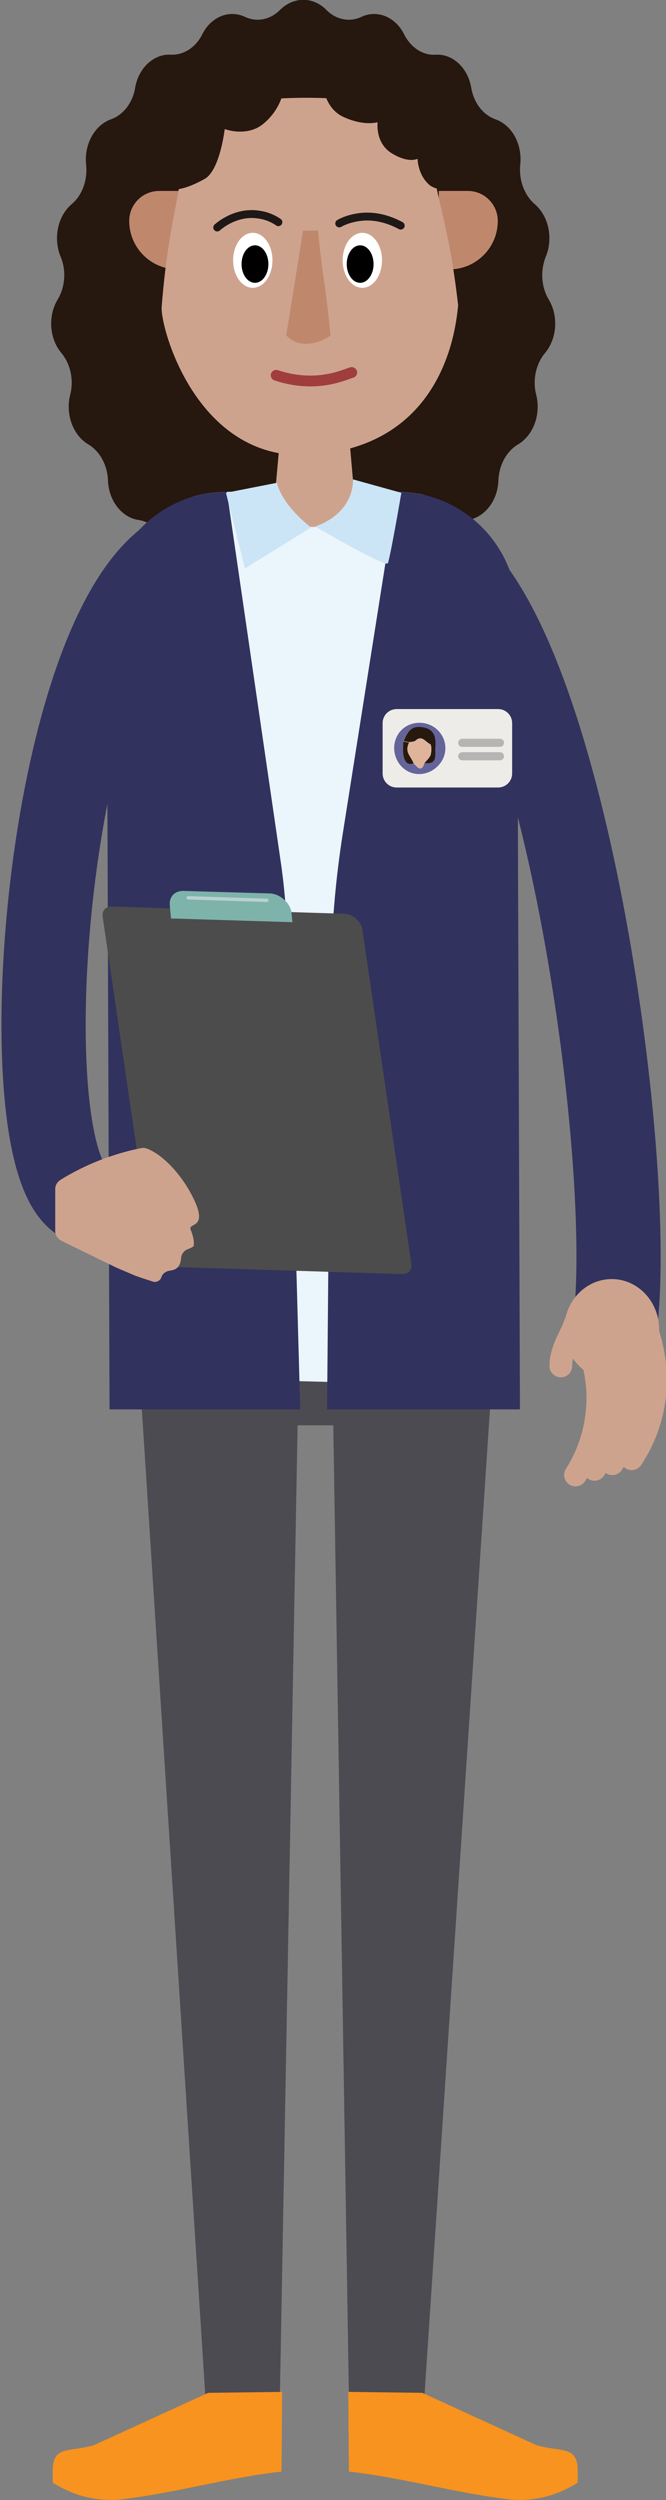 <?xml version="1.0" encoding="utf-8"?>
<!-- Generator: Adobe Illustrator 28.2.0, SVG Export Plug-In . SVG Version: 6.00 Build 0)  -->
<svg version="1.1" id="Layer_1" xmlns="http://www.w3.org/2000/svg" xmlns:xlink="http://www.w3.org/1999/xlink" x="0px" y="0px"
	 viewBox="0 0 213.4 800" style="enable-background:new 0 0 213.4 800;" xml:space="preserve">
<rect x="0" y="0" width="213.4" height="800" fill="#808080" stroke="none"/>
<style type="text/css">
	.st0{fill:#4B4B51;}
	.st1{fill:#26170F;}
	.st2{fill:#EBF6FC;}
	.st3{fill:#F7931E;}
	.st4{fill:none;stroke:#32325E;stroke-width:26.984;stroke-miterlimit:10;}
	.st5{fill:#CEA38E;}
	.st6{fill:#BF886D;}
	.st7{fill:#FFFFFF;}
	.st8{fill:none;stroke:#1E1916;stroke-width:2.528;stroke-linecap:round;stroke-miterlimit:10;}
	.st9{fill:none;stroke:#A03D3D;stroke-width:3.461;stroke-linecap:round;stroke-miterlimit:10;}
	.st10{fill:#32325E;}
	.st11{fill:#4C4C4C;}
	.st12{fill:#7EB3AC;}
	.st13{fill:none;stroke:#B8D2D0;stroke-width:1.073;stroke-linecap:round;stroke-linejoin:round;stroke-miterlimit:10;}
	.st14{fill:#CEA38E;stroke:#CEA38E;stroke-width:7.269;stroke-linecap:round;stroke-linejoin:round;stroke-miterlimit:10;}
	.st15{fill:none;stroke:#CEA38E;stroke-width:7.269;stroke-linecap:round;stroke-linejoin:round;stroke-miterlimit:10;}
	.st16{fill:#EDECE8;}
	.st17{fill:#64649B;}
	.st18{fill:#28190E;}
	.st19{fill:none;stroke:#B5B5B4;stroke-width:2.596;stroke-linecap:round;stroke-miterlimit:10;}
	.st20{fill:#DFB49B;}
	.st21{fill:#CBE5F7;}
</style>
<g>
	<polygon class="st0" points="66,769.9 89.6,771.2 96.2,409.9 42.8,409.9 	"/>
	<path class="st1" d="M104.5,3.1L104.5,3.1c3.1,3.2,7.5,4.1,11.3,2.3l0,0c5.1-2.4,10.9,0,13.7,5.6l0,0c2.1,4.2,6,6.8,10.1,6.5h0
		c5.5-0.3,10.3,4.2,11.4,10.6v0c0.8,4.8,3.8,8.7,7.8,10.1l0,0c5.3,1.9,8.6,8,7.9,14.5v0c-0.5,4.9,1.3,9.7,4.6,12.6l0,0
		c4.5,3.8,6,10.9,3.6,16.8l0,0c-1.8,4.4-1.5,9.7,0.9,13.7l0,0c3.2,5.3,2.7,12.6-1.2,17.2l0,0c-2.9,3.5-4,8.6-2.8,13.3v0
		c1.6,6.3-0.9,13-5.8,15.9h0c-3.7,2.2-6.1,6.6-6.3,11.5v0c-0.2,6.5-4.4,11.9-9.8,12.7l0,0c-4.1,0.6-7.6,3.8-9.1,8.4l0,0
		c-2,6.1-7.4,9.6-12.7,8.2h0c-4-1-8.2,0.7-10.9,4.5l0,0c-3.5,5-9.6,6.2-14.3,2.8l0,0c-3.5-2.5-8-2.5-11.5,0l0,0
		c-4.7,3.4-10.8,2.2-14.3-2.8l0,0c-2.7-3.8-6.8-5.5-10.9-4.5h0c-5.4,1.4-10.8-2.1-12.7-8.2l0,0c-1.5-4.6-5-7.8-9.1-8.4l0,0
		c-5.4-0.8-9.6-6.2-9.8-12.7v0c-0.2-4.9-2.6-9.3-6.3-11.5h0c-4.9-2.9-7.4-9.6-5.8-15.9l0,0c1.2-4.7,0.1-9.8-2.8-13.3l0,0
		c-3.9-4.6-4.4-11.9-1.2-17.2l0,0c2.4-4,2.8-9.3,0.9-13.7l0,0c-2.4-5.9-0.9-13,3.6-16.8l0,0c3.4-2.9,5.1-7.7,4.6-12.6l0,0
		c-0.7-6.5,2.7-12.6,7.9-14.5l0,0c4-1.4,7-5.3,7.8-10.1l0,0c1.1-6.4,6-10.9,11.4-10.6h0c4.1,0.2,8-2.3,10.1-6.5l0,0
		c2.8-5.6,8.6-8,13.7-5.6l0,0c3.8,1.8,8.2,0.9,11.3-2.3l0,0C94.1-1.1,100.3-1.1,104.5,3.1z"/>
	<polygon class="st0" points="135.7,771.2 111.8,767.1 106.1,413.3 159.5,413.3 	"/>
	<rect x="66" y="390.5" class="st0" width="68.8" height="65.6"/>
	<path class="st2" d="M152.1,443.4L57.5,441l-5.7-163.1c0-17.5-5.9-114.3,10.1-119c3.4-1,7.1-1.5,10.8-1.5l25.3-0.8l0.9,0l6.3,0.2
		l22,0.6c2.7,0,5.4,0.3,8,0.8c17.5,3.7,20.1,80.4,20.1,99L152.1,443.4z"/>
	<path class="st3" d="M16.8,794.4c2.1,1.3,5,2.9,8.8,4.1c5,1.5,9.4,1.6,12.3,1.4c18-2,34.4-7,52.3-9l0.2-25.5l-23.7,0.3l-36.7,16.8
		c-7.8,2.2-13.1,0-13.1,8.1V794.4z"/>
	<path class="st3" d="M185.2,794.4c-2.1,1.3-5,2.9-8.8,4.1c-5,1.5-9.4,1.6-12.3,1.4c-18-2-34.4-7-52.3-9l-0.2-25.5l23.7,0.3
		l36.7,16.8c7.8,2.2,13.1,0,13.1,8.1V794.4z"/>
	<path class="st4" d="M60.4,175.8c-45.7,17-59.3,197.5-33.5,208.6"/>
	<path class="st5" d="M114,163.9l-7.4,3.4c-3.9,1.8-8.3,1.8-12.2-0.1l-6.8-3.3l3.8-42.2h18.9L114,163.9z"/>
	<g>
		<path class="st6" d="M60.4,86.2h-3.5c-8.5,0-15.5-6.9-15.5-15.5v0c0-5.3,4.3-9.6,9.6-9.6h9.3V86.2z"/>
		<path class="st6" d="M140.5,86.2h3.5c8.5,0,15.5-6.9,15.5-15.5v0c0-5.3-4.3-9.6-9.6-9.6h-9.3V86.2z"/>
		<path id="XMLID_00000030473872743310580770000003958193562875370912_" class="st5" d="M146.8,97.7c-0.5,3.5-2.6,45.8-48.4,47.9
			c-35.5,1.6-47.1-40.9-46.6-47.4c2.4-29.6,6-31.7,8.4-61.3c9.3-3.1,21.7-5.8,39.9-5.6c16.5,0.2,27.1,2.7,36.1,5.6
			C139.6,66.5,143.4,68.2,146.8,97.7z"/>
		<path class="st6" d="M101.9,73.8h-4.8l-5.4,33.6c1.1,0.7,3,3.4,8.6,2.4c2.5-0.5,4.4-1.6,5.6-2.4C104.6,92.9,103.3,88.4,101.9,73.8
			z"/>
		<ellipse class="st7" cx="81" cy="83.3" rx="6.3" ry="8.8"/>
		<ellipse cx="81.7" cy="84.5" rx="4.3" ry="6"/>
		<ellipse class="st7" cx="116.1" cy="83.3" rx="6.3" ry="8.8"/>
		<ellipse cx="115.4" cy="84.5" rx="4.3" ry="6"/>
	</g>
	<path class="st8" d="M89.2,71.1c-1.3-0.9-3.4-2-6.1-2.4c-7.1-1.2-12.5,3.2-13.5,4.1"/>
	<path class="st8" d="M108.7,71.5c1.4-0.8,3.3-1.5,5.6-1.9c6.6-1.2,12,1.5,14.1,2.6"/>
	<g>
		<path class="st9" d="M112.7,119.2c-2.2,0.6-11.2,5.2-24.2,0.9"/>
	</g>
	<path class="st10" d="M96.2,451H35.1l-0.9-255.1c0-17.5,11.7-32.3,27.7-37c3.4-1,7.1-1.5,10.8-1.5l17.2,118
		c1.3,8.8,2,17.7,2.2,26.7L96.2,451z"/>
	<path class="st10" d="M109.9,266.3l17.2-108.9c2.7,0,5.4,0.3,8,0.8c17.5,3.7,30.6,19.2,30.6,37.7l0.9,255.1h-61.8l1.2-137
		C106.1,298,107.4,282,109.9,266.3z"/>
	<g>
		<g>
			<path class="st11" d="M54.4,405.4l74.4,2.3c2,0.1,3.3-1.3,3-3.3l-15.7-107c-0.4-2.5-3.1-5-5.8-5l-74.4-2.3c-2-0.1-3.3,1.3-3,3.3
				l15.7,107C49,402.9,51.7,405.4,54.4,405.4z"/>
			<path class="st5" d="M17.7,380.5c0-1.2,0.6-2.2,1.6-2.9c3.7-2.3,8.3-4.7,13.9-6.8c4.4-1.6,8.4-2.7,12-3.4
				c0.6-0.1,1.1-0.1,1.7,0.1c5,1.7,11.8,8.6,15.6,17.1c3.9,8.7-2.4,6.6-1.4,8.9c1.5,3.8,0.9,5.3,0.9,5.3l0,0
				c-0.4,0.3-0.9,0.6-1.5,0.8c-0.1,0-0.1,0-0.2,0.1c-1.3,0.4-2.2,1.6-2.3,3c0,0.4-0.1,0.8-0.2,1.2c0,0,0,0,0,0
				c-0.3,1.4-1.4,2.4-2.8,2.6l-0.6,0.1c-1.2,0.2-2.3,0.9-2.7,2.1c0,0.1-0.1,0.2-0.1,0.3c-0.4,0.8-1.3,1.3-2.3,1.2
				c-1.9-0.6-3.8-1.2-5.7-1.9c-0.1,0-0.2-0.1-0.3-0.1l-6.1-2.6L19.6,397c-1.1-0.6-1.9-1.7-1.9-3L17.7,380.5z"/>
		</g>
		<path class="st12" d="M54.8,293.9l38.9,1.2l-0.3-3c-0.3-3.1-3.7-6.1-6.9-6.2l-27.6-0.8c-2.9-0.1-4.7,1.8-4.5,4.5L54.8,293.9z"/>
		<line class="st13" x1="85.5" y1="288.1" x2="60.3" y2="287.3"/>
	</g>
	<path class="st4" d="M142.5,179.7c37.9,28.1,60.6,188,54.8,242.6"/>
	<g>
		<g>
			<ellipse class="st5" cx="196" cy="425.4" rx="15.2" ry="16.1"/>
			<path class="st14" d="M184.2,423.8c-0.9,3.1-4.5,7.9-4.5,13.3"/>
		</g>
		<path class="st15" d="M207.4,426.1c1.3,3.7,3.6,11.7,2.2,21.8c-1.3,9.2-5.1,15.7-7.2,18.9"/>
		<path class="st15" d="M201.2,427.7c1.3,3.7,3.6,11.7,2.2,21.8c-1.3,9.2-5.1,15.7-7.2,18.9"/>
		<path class="st15" d="M194.7,429.5c1.4,3.7,3.9,11.6,2.6,21.7c-1.1,9.2-4.8,15.8-6.8,19"/>
		<path class="st15" d="M188.6,431.3c1.4,3.7,3.9,11.6,2.6,21.7c-1.1,9.2-4.8,15.8-6.8,19"/>
	</g>
</g>
<g>
	<path class="st16" d="M159.6,252h-32.5c-2.5,0-4.5-2-4.5-4.5v-16.1c0-2.5,2-4.5,4.5-4.5h32.5c2.5,0,4.5,2,4.5,4.5v16.1
		C164.1,250,162.1,252,159.6,252z"/>
	<path class="st17" d="M134.8,231.3c4.6,0.2,8.1,4,7.9,8.5c-0.2,4.4-4.2,8-8.6,7.9c-4.5-0.1-7.9-4-7.8-8.6
		C126.5,234.5,130.1,231.1,134.8,231.3z M132.4,244.2c0.3,0.2,0.5,0.5,0.8,0.7c1.4,1.7,2.2,1.1,2.7-0.7c4.4,0.5,3.3-2.7,3.5-5.1
		c0.2-2.9-0.2-5.5-3.7-6.2c-3.3-0.7-5,0.5-6.5,4.4c0,1.5-0.2,3.1,0.1,4.6C129.5,243.6,130.4,244.8,132.4,244.2L132.4,244.2z"/>
	<path class="st18" d="M136,244.2c0.7-0.9,1.7-1.7,2-2.7c0.3-1.1,0.3-3.2-0.2-3.4c-1.4-0.6-2.6-3-4.6-1.1c-0.5,0.4-1.3,0.4-2,0.5
		c-0.6-0.1-1.2-0.2-1.9-0.3c1.5-3.9,3.2-5.1,6.5-4.4c3.5,0.7,3.9,3.3,3.7,6.2C139.3,241.5,140.4,244.7,136,244.2z"/>
	<path class="st18" d="M129.2,237.3c0.6,0.1,1.2,0.2,1.9,0.3c0.5,2.2,0.9,4.5,1.4,6.7c-2.1,0.6-2.9-0.7-3.2-2.4
		C129,240.4,129.2,238.8,129.2,237.3z"/>
	<line class="st19" x1="148.1" y1="237.7" x2="160.2" y2="237.7"/>
	<line class="st19" x1="148.1" y1="242" x2="160.2" y2="242"/>
	<path class="st20" d="M136,244.2c-0.5,1.8-1.3,2.4-2.7,0.7c-0.3-0.2-0.5-0.5-0.8-0.7l0,0c-1.2-2.7-2.9-3.5-1.4-6.7
		c0.7-0.2,1.6-0.1,2-0.5c2.1-1.9,3.2,0.5,4.6,1.1c0.5,0.2,0.5,2.3,0.2,3.4C137.7,242.5,136.7,243.3,136,244.2z"/>
</g>
<path class="st21" d="M88.7,154.5l-16.3,3.2l6.1,24.2l21.2-13.1C99.6,168.8,90.6,162,88.7,154.5z"/>
<path class="st21" d="M113.1,153.4c0,0,0.9,10.4-12.1,15.1c0,0,22.8,13.3,23.3,11.7c0.9-2.6,4.3-22.5,4.3-22.5L113.1,153.4z"/>
<path class="st1" d="M90.6,29.9c0,0-0.9,5.3-6.2,9.7S72,41.3,72,41.3s-1.5,13.3-6.5,16c-9.8,5.4-12.1,2.6-12.1,2.6L56,26.4l33.7-6.2
	L90.6,29.9z"/>
<path class="st1" d="M103.6,28.2c0,0,0.9,6.7,6.4,9.2c6.7,3.1,11,1.7,11,1.7s-0.9,6.7,4.6,10c5.5,3.3,8.2,1.7,8.2,1.7s0,5,3.7,8.3
	c3.7,3.3,14.6,0.8,14.6,0.8l-2.7-28.3l-43-18.3L103.6,28.2z"/>
</svg>
